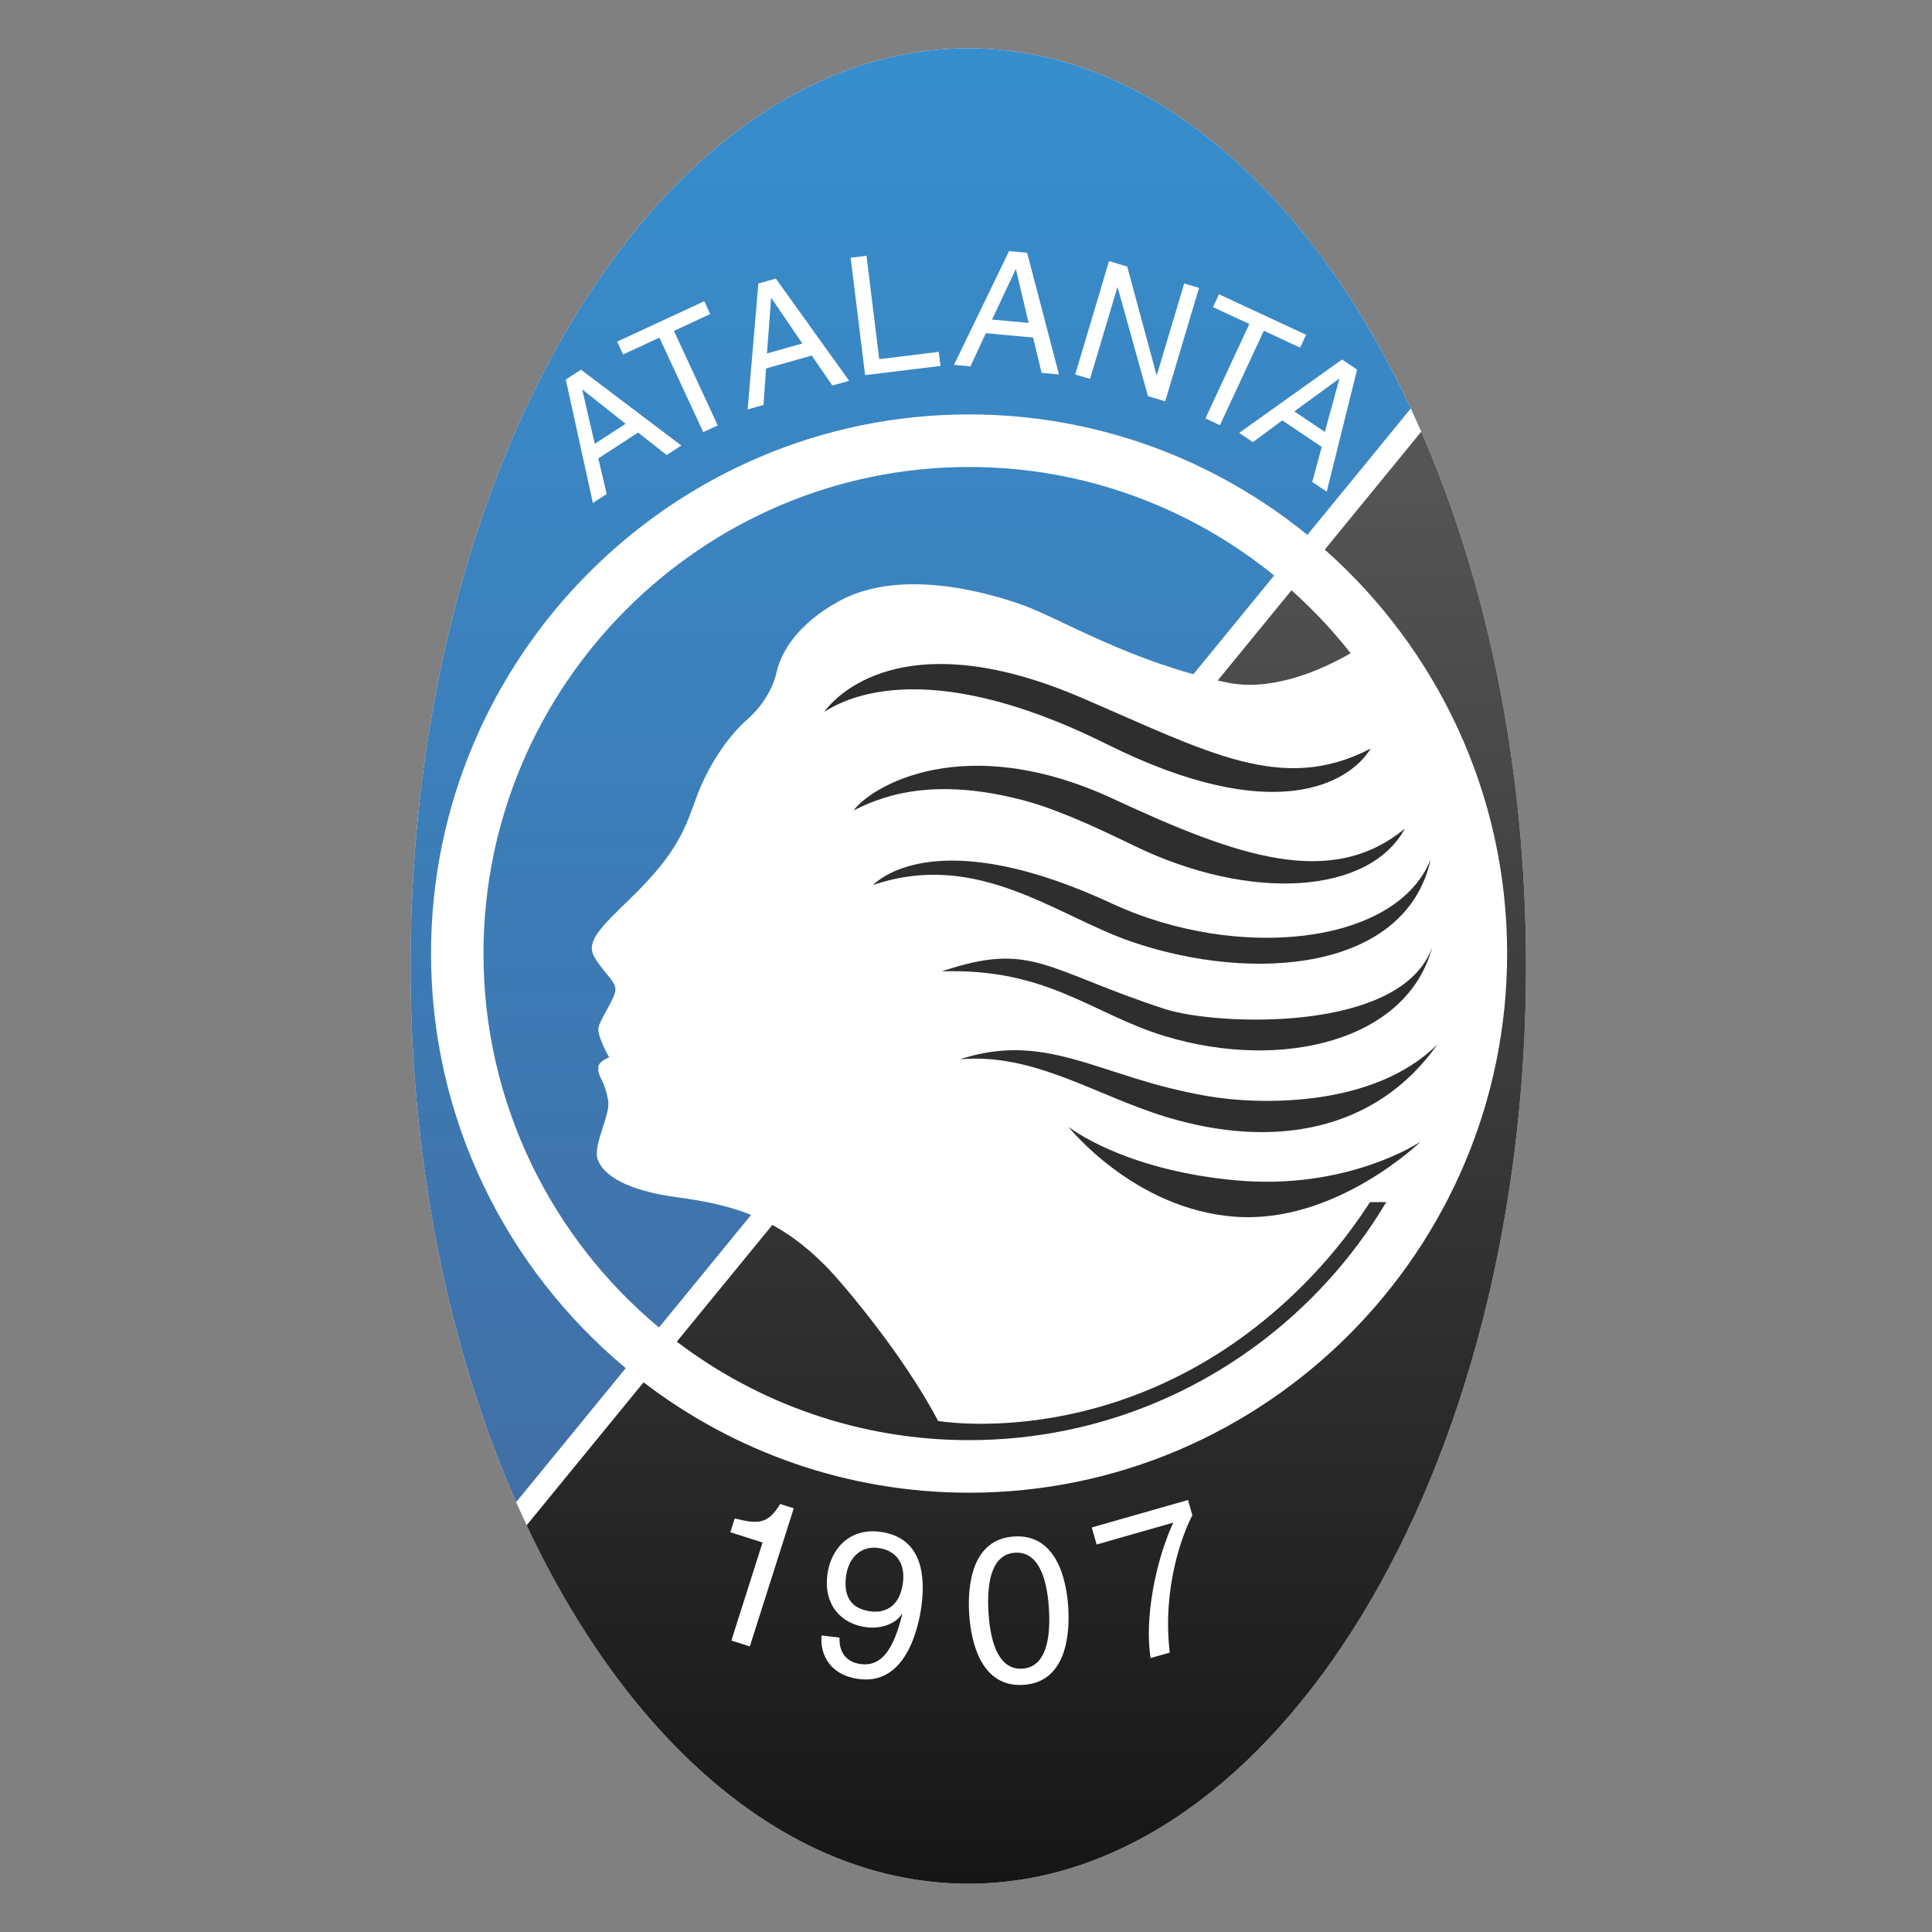<svg xmlns="http://www.w3.org/2000/svg" viewBox="0 0 400 400">
  <rect x="0" y="0" width="400" height="400" fill="#808080" stroke="none"/>
  <defs>
    <linearGradient id="a" x1="50%" x2="50%" y1="2.625%" y2="99.914%">
      <stop offset="0%" stop-color="#565555"/>
      <stop offset="100%" stop-color="#171616"/>
    </linearGradient>
    <linearGradient id="b" x1="50%" x2="50%" y1="1.405%" y2="99.825%">
      <stop offset="0%" stop-color="#378ECD"/>
      <stop offset="100%" stop-color="#416FA6"/>
    </linearGradient>
  </defs>
  <g fill="none" fill-rule="evenodd">
    <path fill="#FFF" d="M109.036 315.792C130.182 360.87 163.326 390 200.476 390c63.602 0 115.477-85.352 115.477-190.003 0-41.216-8.05-79.437-21.695-110.63l-2.17-4.796C270.948 39.285 237.725 10 200.475 10 136.874 10 85 95.352 85 199.997c0 41.385 8.117 79.742 21.858 111.002l2.178 4.793Z"/>
    <path fill="url(#a)" d="M209.258 79.367c13.644 31.194 21.695 69.414 21.695 110.63C230.953 294.648 179.078 380 115.476 380c-37.15 0-70.294-29.13-91.44-74.208l24.206-29.594c18.734 14.325 42.1 22.854 67.395 22.854 61.356 0 111.398-50.143 111.398-111.626 0-33.236-14.629-63.152-37.758-83.632l19.981-24.427ZM55.127 267.783 182.392 112.21c20.704 18.476 33.781 45.363 33.781 75.216 0 55.484-45.162 100.74-100.536 100.74-22.686 0-43.656-7.6-60.51-20.382Z" transform="translate(85 10)"/>
    <path fill="url(#b)" d="M115.476 0c37.25 0 70.473 29.285 91.611 74.571L185.68 100.74c-19.157-15.581-43.543-24.938-70.042-24.938-61.357 0-111.399 50.144-111.399 111.625 0 34.442 15.71 65.326 40.314 85.833l-22.694 27.742C8.117 269.739 0 231.382 0 189.997 0 85.352 51.874 0 115.476 0ZM178.8 109.151 51.432 264.85c-22.176-18.506-36.333-46.36-36.333-77.423 0-55.487 45.163-100.742 100.536-100.742 23.893 0 45.881 8.431 63.165 22.467Z" transform="translate(85 10)"/>
    <path fill="#FFF" d="m123.138 91.889-2.581-11.176.058-.038 8.902 7.07-6.379 4.144Zm8.978-2.335 5.914 4.658 3.033-1.97-20.776-15.705-3.148 2.045 5.611 25.557 2.862-1.859-1.737-7.372 8.241-5.354ZM127.772 70.728l18.038-8.364 1.235 2.66-7.518 3.487 9.077 19.563-3.002 1.39-9.077-19.561-7.518 3.486zM158.793 73.179l.853-11.44.067-.018 6.403 9.393-7.323 2.065Zm9.267.437 4.265 6.204 3.48-.982-15.176-21.167-3.614 1.02-2.225 26.074 3.284-.925.53-7.557 9.456-2.667ZM182.037 74.358l12.324-1.506.359 2.912-15.608 1.906-2.991-24.312 3.284-.4zM205.393 66.16l4.89-10.379.066.008 2.619 11.064-7.575-.693Zm8.498 3.724 1.762 7.322 3.602.329-6.602-25.202-3.736-.343-11.403 23.554 3.396.31 3.197-6.868 9.784.898ZM245.175 58.693l3.07.917-7.005 23.474-3.562-1.061-6.273-22.515-.066-.021-5.659 18.962-3.073-.915 7.007-23.474 3.758 1.119 6.076 22.458.065.021zM252.38 60.925l18.036 8.389-1.236 2.66-7.518-3.497-9.087 19.55-3.001-1.397 9.087-19.548-7.52-3.497zM267.974 85.177l9.265-6.76.056.039-3.006 10.963-6.315-4.242Zm5.672 7.344-1.96 7.267 3.002 2.016 6.284-25.276-3.116-2.094-21.299 15.196 2.833 1.903 6.097-4.49 8.159 5.478ZM155.243 340.867l-3.823-1.217 6.459-20.296-6.67-2.125.905-2.845c4.741 1.15 6.795 1.313 9.422-3.003l2.805.896-9.098 28.59ZM180.418 333.632c-2.498-.305-5.965-1.46-5.27-7.173.487-3.979 3.103-6.407 6.572-5.986 4.275.524 5.65 3.697 5.237 7.085-.717 5.884-4.593 6.312-6.539 6.074Zm-.96 3.277c2.751.337 5.87-.571 7.249-2.726l.075.095c-1.871 7.589-4.448 10.755-8.511 10.259-3.046-.373-4.598-2.452-4.443-5.482l-3.726-.453c-.35 2.877.893 8.184 7.878 9.038 10.242 1.25 12.45-12.27 12.837-15.443.59-4.829.753-13.913-8.73-15.07-6.266-.767-10.15 3.613-10.81 9.032-.724 5.925 2.68 10.079 8.18 10.75ZM217.172 333.084c.463 7.49-1.214 12.123-5.513 12.393-4.299.266-6.536-4.126-7.002-11.616-.464-7.49 1.212-12.123 5.512-12.389 4.297-.266 6.534 4.122 7.003 11.612Zm3.998-.246c-.385-6.216-2.614-15.26-11.21-14.725-8.598.53-9.69 9.787-9.303 16 .387 6.21 2.613 15.26 11.211 14.724 8.596-.53 9.688-9.786 9.302-16ZM226.04 316.247l19.924-5.689.902 3.16c-2.013 3.812-6.272 14.964-4.679 28.435l-3.977 1.135c-1.28-8.197 1.01-20.026 4.703-28.044l-15.864 4.53-1.01-3.527ZM282.049 133.736s-14.916 10.384-28.102 7.557c-20.045-4.3-33.999-13.028-42.043-15.962-8.049-2.93-25.726-7.666-38.108-.913-8.762 4.778-12.097 10.672-12.999 14.703-.709 3.168-2.65 6.797-6.109 9.858-4.116 3.645-8.176 9.715-10.518 16.156-2.345 6.441-3.889 11.433-13.685 20.91-6.128 5.93-9.192 8.893-7.482 11.978 1.91 3.445 4.823 5.261 4.373 7.277-.45 2.016-3.073 5.68-3.458 7.408-.387 1.728 2.212 6.21 2.212 6.21s-2.12.762-2.236 1.934c-.228 2.365 1.268 2.385 2.02 7.074.484 3.031-3.274 9.258-2.135 12.218 1.267 3.296 6.112 6.327 16.28 7.718 11.647 1.592 22.38 4.117 33.889 17.53 14.28 16.647 20.264 28.797 20.264 28.797s39.27 6.913 74.096-26.667c5.864-5.653 10.792-11.682 14.886-17.946.15-.228.443-.683.443-.683l3.242-.014s5.937-1.637 6.082-1.888c24.353-41.93 6.611-94.513-10.912-113.255Z"/>
    <path fill="#2F2E2E" fill-rule="nonzero" d="M283.796 154.974c-4.467 7.249-19.982 16.369-54.691-.921-38.685-19.27-55.397-8.553-58.463-6.665 3.576-4.878 18.398-17.9 53.25-2.94 26.261 11.272 41.547 20.082 59.904 10.526ZM290.861 171.553c-7.364 13.602-31.922 15.253-56.008 3.568-9.09-4.409-16.436-7.712-23.114-9.464-19.556-5.128-29.996-.338-35.016 2.13 3.576-4.878 22.853-16.756 53.828-2.363 25.619 11.904 45.018 18.749 60.31 6.13Z"/>
    <path fill="#2F2E2E" fill-rule="nonzero" d="M296.208 177.92c-5.085 23.09-36.635 25.701-61.902 17.06-15.623-5.344-31.872-19.129-53.574-11.738 4.332-4.122 18.507-10.567 49.481 3.827 25.62 11.902 58.813 8.805 65.995-9.148Z"/>
    <path fill="#2F2E2E" fill-rule="nonzero" d="M296.52 196.089c-5.082 19.39-31.128 25.77-55.337 18.433-15.086-4.57-24.282-14.127-46.182-13.409 18.65-6.327 21.402-.292 46.15 7.787 10.49 3.425 49.038 5.142 55.368-12.811Z"/>
    <path fill="#2F2E2E" fill-rule="nonzero" d="M297.623 216.213c-12.88 18.257-34.28 21.7-56.166 15.043-14.642-4.455-27.406-13.316-42.696-11.938 13.733-4.502 23.33-.04 36.486 4.02 4.091 1.263 8.756 2.526 14.439 3.542 10.917 1.95 34.722 2.508 47.937-10.667ZM221.211 233.287s13.512 17.05 34.425 18.621c20.916 1.572 38.538-15.579 38.538-15.579s-15.067 10.232-38.498 8.03c-23.431-2.2-34.465-11.072-34.465-11.072Z"/>
  </g>
</svg>
